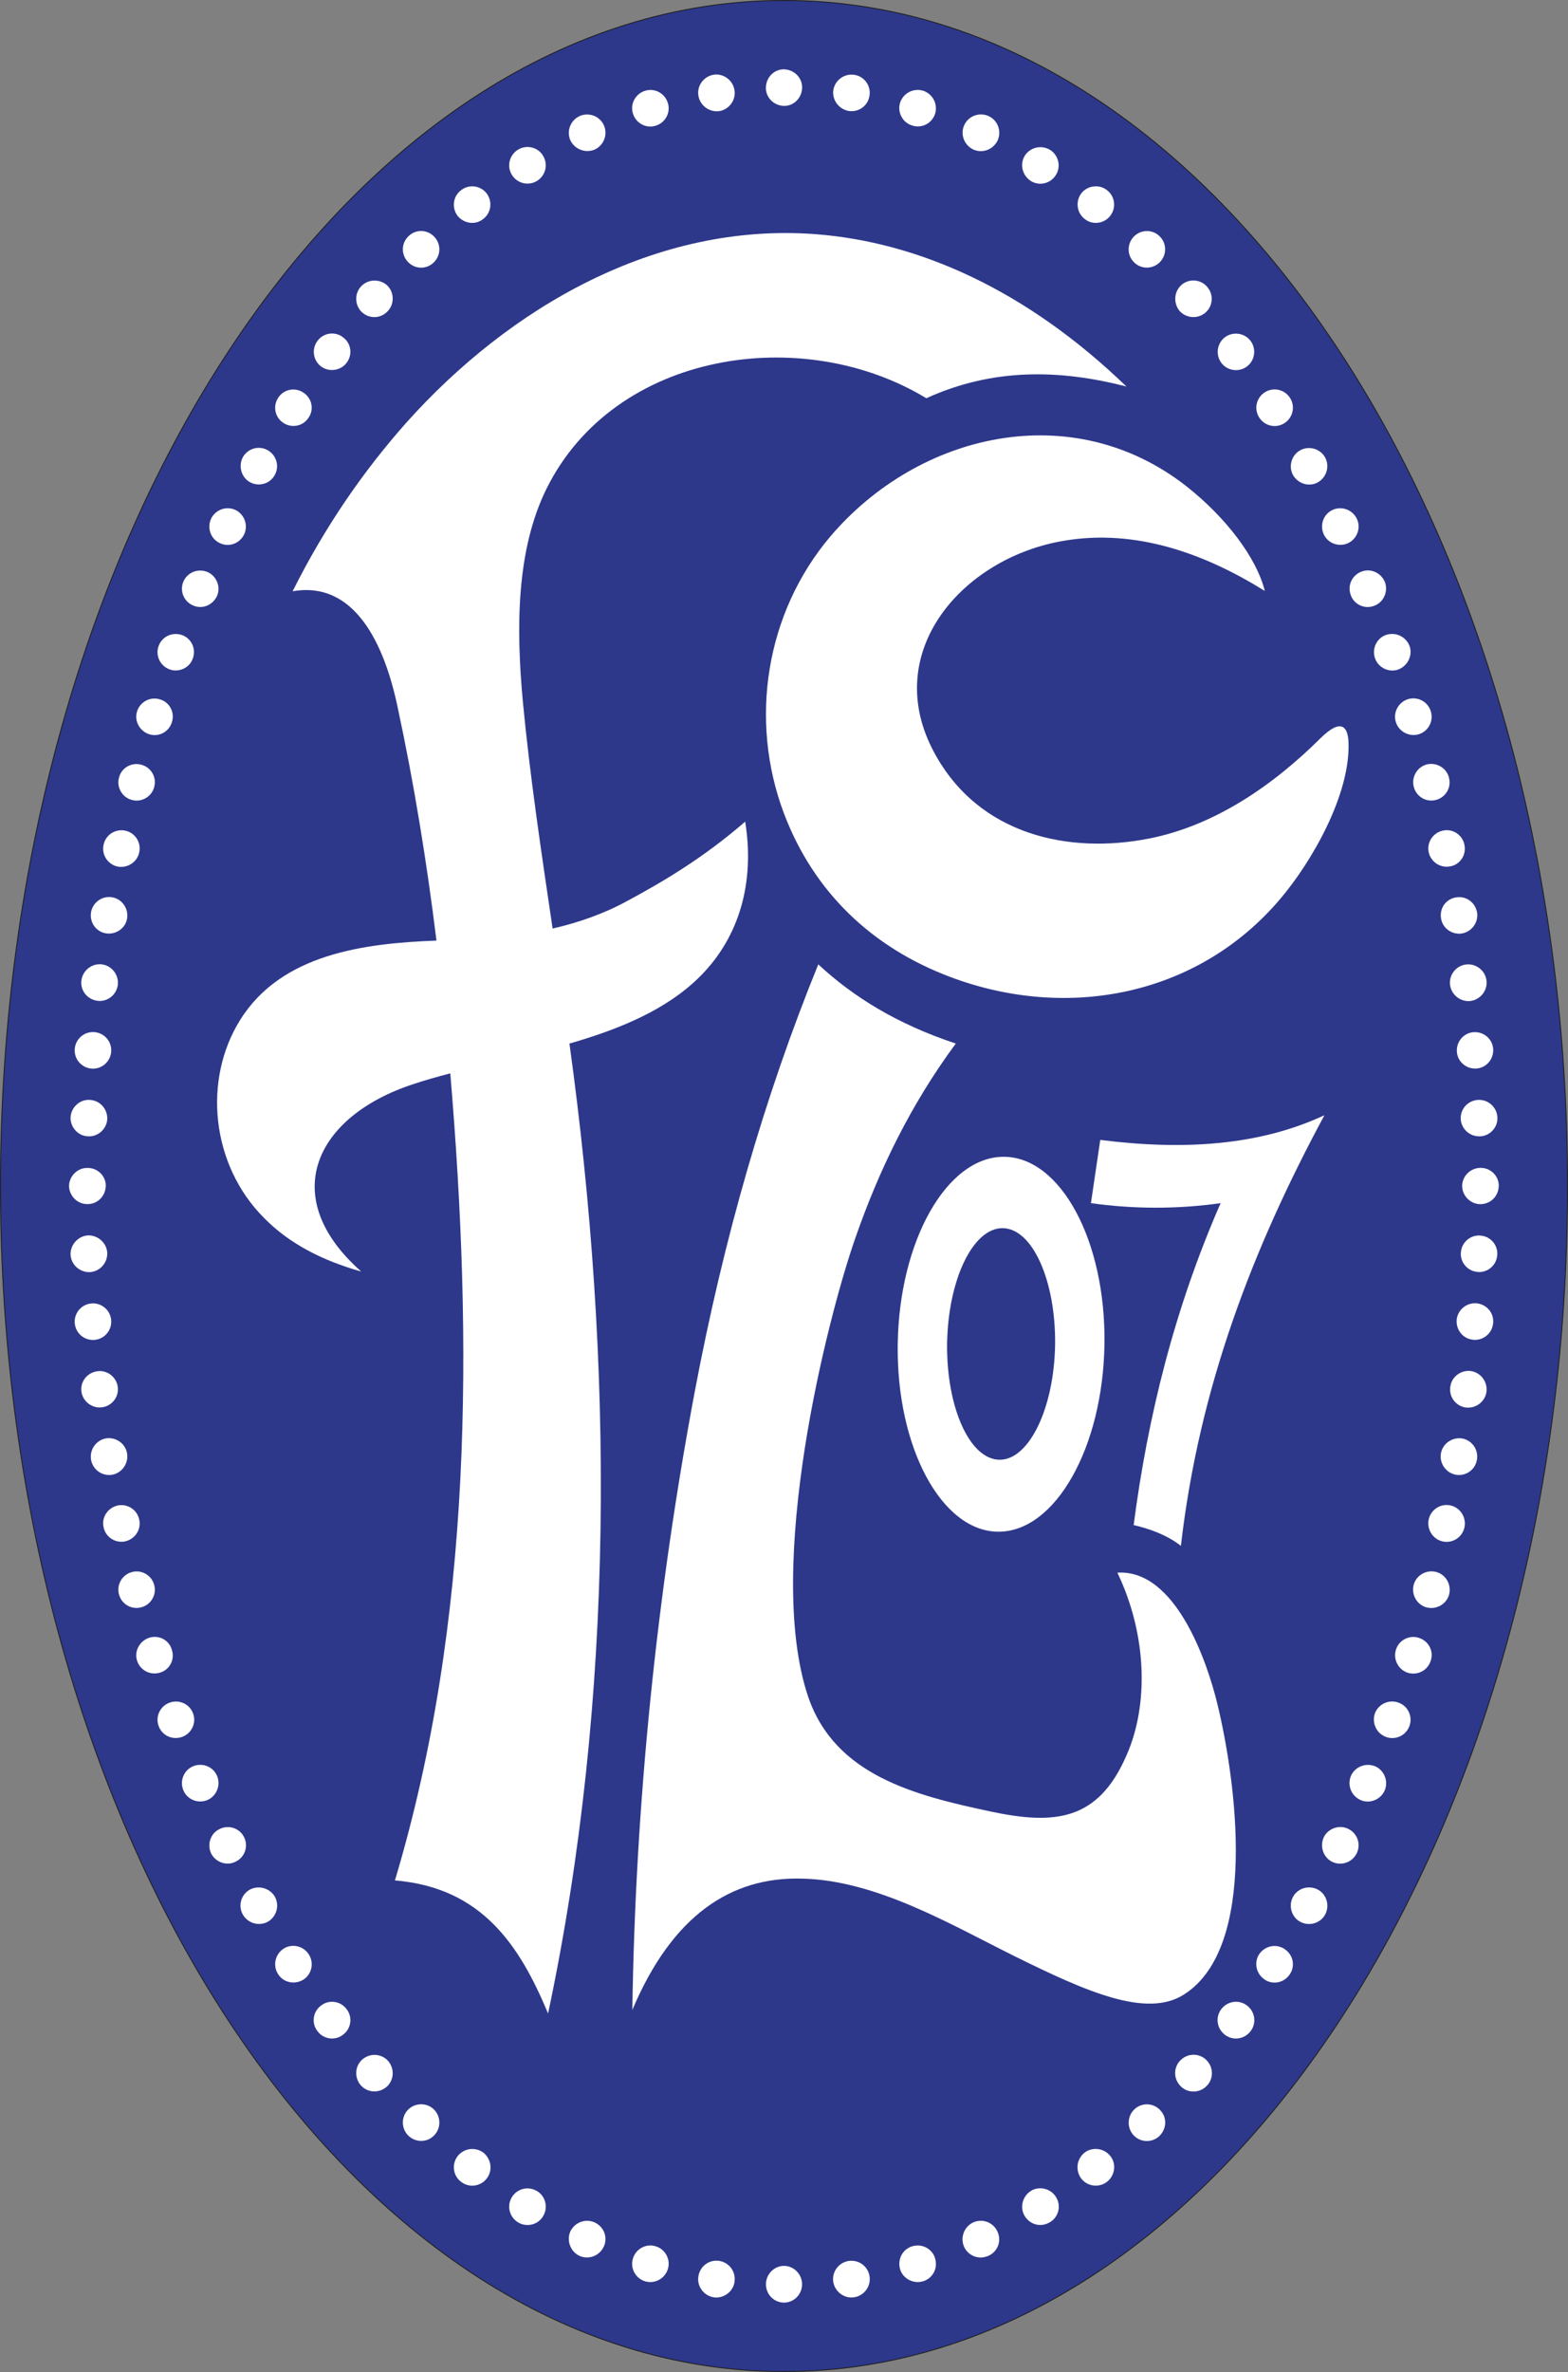 <?xml version="1.0" encoding="UTF-8"?>
<svg xmlns="http://www.w3.org/2000/svg" xmlns:xlink="http://www.w3.org/1999/xlink" width="386.06pt" height="583.57pt" viewBox="0 0 386.06 583.57" version="1.1">
<rect x="0" y="0" width="386.06" height="583.57" fill="#808080" stroke="none"/>
<defs>
<clipPath id="clip1">
  <path d="M 0 0 L 386 0 L 386 583.57 L 0 583.57 Z M 0 0 "/>
</clipPath>
<clipPath id="clip2">
  <path d="M 0 0 L 386.059 0 L 386.059 583.57 L 0 583.57 Z M 0 0 "/>
</clipPath>
</defs>
<g id="surface1">
<g clip-path="url(#clip1)" clip-rule="nonzero">
<path style=" stroke:none;fill-rule:nonzero;fill:rgb(17.599%,21.999%,54.5%);fill-opacity:1;" d="M 193.027 583.461 C 299.27 583.461 385.949 452.402 385.949 291.785 C 385.949 131.168 299.27 0.109 193.027 0.109 C 86.789 0.109 0.109 131.168 0.109 291.785 C 0.109 452.402 86.789 583.461 193.027 583.461 "/>
</g>
<g clip-path="url(#clip2)" clip-rule="nonzero">
<path style="fill:none;stroke-width:2.16;stroke-linecap:butt;stroke-linejoin:miter;stroke:rgb(11.4%,11.4%,10.599%);stroke-opacity:1;stroke-miterlimit:4;" d="M 1930.273 1.091 C 2992.695 1.091 3859.492 1311.677 3859.492 2917.848 C 3859.492 4524.02 2992.695 5834.606 1930.273 5834.606 C 867.891 5834.606 1.094 4524.02 1.094 2917.848 C 1.094 1311.677 867.891 1.091 1930.273 1.091 Z M 1930.273 1.091 " transform="matrix(0.1,0,0,-0.1,0,583.57)"/>
</g>
<path style=" stroke:none;fill-rule:nonzero;fill:rgb(100%,100%,100%);fill-opacity:1;" d="M 193.027 566.496 C 190.586 566.496 188.586 564.496 188.586 561.98 C 188.586 559.535 190.586 557.457 193.027 557.457 C 195.473 557.457 197.477 559.535 197.477 561.98 C 197.477 564.496 195.473 566.496 193.027 566.496 "/>
<path style=" stroke:none;fill-rule:nonzero;fill:rgb(100%,100%,100%);fill-opacity:1;" d="M 176.062 565.238 C 173.543 565.016 171.691 562.793 171.914 560.348 C 172.137 557.828 174.285 555.977 176.805 556.199 C 179.246 556.422 181.102 558.57 180.879 561.09 C 180.73 563.531 178.508 565.383 176.062 565.238 "/>
<path style=" stroke:none;fill-rule:nonzero;fill:rgb(100%,100%,100%);fill-opacity:1;" d="M 159.023 561.309 C 156.652 560.719 155.172 558.273 155.762 555.902 C 156.355 553.461 158.801 551.977 161.172 552.566 C 163.617 553.16 165.098 555.605 164.504 557.977 C 163.914 560.422 161.469 561.902 159.023 561.309 "/>
<path style=" stroke:none;fill-rule:nonzero;fill:rgb(100%,100%,100%);fill-opacity:1;" d="M 142.871 555.086 C 140.574 554.125 139.465 551.461 140.352 549.16 C 141.316 546.863 143.984 545.754 146.281 546.715 C 148.578 547.68 149.688 550.273 148.727 552.566 C 147.762 554.863 145.168 555.977 142.871 555.086 "/>
<path style=" stroke:none;fill-rule:nonzero;fill:rgb(100%,100%,100%);fill-opacity:1;" d="M 127.609 546.789 C 125.461 545.531 124.723 542.789 125.98 540.641 C 127.238 538.492 129.98 537.75 132.129 539.012 C 134.277 540.199 135.02 543.016 133.758 545.16 C 132.574 547.309 129.758 548.051 127.609 546.789 "/>
<path style=" stroke:none;fill-rule:nonzero;fill:rgb(100%,100%,100%);fill-opacity:1;" d="M 113.535 536.789 C 111.535 535.305 111.164 532.492 112.645 530.492 C 114.199 528.492 117.016 528.121 119.016 529.602 C 120.941 531.16 121.387 533.977 119.832 535.973 C 118.352 537.898 115.535 538.344 113.535 536.789 "/>
<path style=" stroke:none;fill-rule:nonzero;fill:rgb(100%,100%,100%);fill-opacity:1;" d="M 100.57 525.453 C 98.789 523.746 98.715 520.859 100.422 519.082 C 102.125 517.305 105.016 517.23 106.793 518.934 C 108.57 520.641 108.645 523.527 106.941 525.305 C 105.234 527.156 102.348 527.156 100.57 525.453 "/>
<path style=" stroke:none;fill-rule:nonzero;fill:rgb(100%,100%,100%);fill-opacity:1;" d="M 88.938 513.156 C 87.234 511.305 87.309 508.488 89.086 506.785 C 90.938 505.082 93.754 505.156 95.457 506.93 C 97.16 508.785 97.086 511.598 95.309 513.305 C 93.457 515.008 90.641 514.934 88.938 513.156 "/>
<path style=" stroke:none;fill-rule:nonzero;fill:rgb(100%,100%,100%);fill-opacity:1;" d="M 78.195 499.746 C 76.641 497.82 77.008 494.93 79.008 493.449 C 80.934 491.891 83.824 492.266 85.305 494.262 C 86.863 496.188 86.492 499.078 84.492 500.559 C 82.566 502.117 79.676 501.746 78.195 499.746 "/>
<path style=" stroke:none;fill-rule:nonzero;fill:rgb(100%,100%,100%);fill-opacity:1;" d="M 68.562 485.82 C 67.156 483.816 67.602 481.004 69.676 479.52 C 71.676 478.113 74.492 478.633 75.898 480.633 C 77.379 482.707 76.859 485.523 74.859 486.93 C 72.785 488.336 69.973 487.891 68.562 485.82 "/>
<path style=" stroke:none;fill-rule:nonzero;fill:rgb(100%,100%,100%);fill-opacity:1;" d="M 59.82 471.074 C 58.562 468.926 59.301 466.184 61.453 464.926 C 63.598 463.738 66.414 464.48 67.676 466.629 C 68.859 468.777 68.121 471.52 65.973 472.777 C 63.82 473.965 61.082 473.223 59.82 471.074 "/>
<path style=" stroke:none;fill-rule:nonzero;fill:rgb(100%,100%,100%);fill-opacity:1;" d="M 52.043 456.109 C 50.93 453.887 51.746 451.145 53.969 450.035 C 56.191 448.852 58.934 449.734 60.043 451.887 C 61.23 454.109 60.34 456.852 58.117 457.961 C 55.969 459.148 53.227 458.258 52.043 456.109 "/>
<path style=" stroke:none;fill-rule:nonzero;fill:rgb(100%,100%,100%);fill-opacity:1;" d="M 45.152 440.477 C 44.191 438.18 45.227 435.516 47.523 434.551 C 49.82 433.586 52.488 434.625 53.449 436.922 C 54.414 439.219 53.301 441.883 51.078 442.848 C 48.781 443.812 46.117 442.773 45.152 440.477 "/>
<path style=" stroke:none;fill-rule:nonzero;fill:rgb(100%,100%,100%);fill-opacity:1;" d="M 39.078 424.695 C 38.188 422.398 39.375 419.805 41.672 418.922 C 43.969 418.027 46.637 419.141 47.523 421.512 C 48.41 423.805 47.227 426.402 44.93 427.289 C 42.559 428.18 39.969 427.066 39.078 424.695 "/>
<path style=" stroke:none;fill-rule:nonzero;fill:rgb(100%,100%,100%);fill-opacity:1;" d="M 33.742 408.547 C 33.004 406.176 34.41 403.656 36.781 402.914 C 39.152 402.176 41.672 403.508 42.336 405.953 C 43.078 408.324 41.746 410.844 39.375 411.508 C 37.004 412.25 34.484 410.918 33.742 408.547 "/>
<path style=" stroke:none;fill-rule:nonzero;fill:rgb(100%,100%,100%);fill-opacity:1;" d="M 29.297 392.25 C 28.633 389.879 30.113 387.355 32.484 386.766 C 34.855 386.098 37.375 387.578 37.965 389.949 C 38.633 392.32 37.152 394.84 34.781 395.434 C 32.336 396.102 29.891 394.617 29.297 392.25 "/>
<path style=" stroke:none;fill-rule:nonzero;fill:rgb(100%,100%,100%);fill-opacity:1;" d="M 25.52 375.801 C 24.926 373.355 26.484 370.984 28.93 370.395 C 31.297 369.875 33.742 371.355 34.262 373.801 C 34.855 376.242 33.297 378.613 30.852 379.211 C 28.484 379.727 26.039 378.246 25.52 375.801 "/>
<path style=" stroke:none;fill-rule:nonzero;fill:rgb(100%,100%,100%);fill-opacity:1;" d="M 22.406 359.059 C 22.039 356.613 23.668 354.312 26.113 353.871 C 28.633 353.504 30.93 355.203 31.297 357.648 C 31.668 360.094 29.965 362.465 27.52 362.836 C 25.074 363.203 22.781 361.504 22.406 359.059 "/>
<path style=" stroke:none;fill-rule:nonzero;fill:rgb(100%,100%,100%);fill-opacity:1;" d="M 20.039 342.312 C 19.742 339.867 21.52 337.645 24.039 337.348 C 26.484 337.051 28.703 338.832 29.004 341.277 C 29.297 343.723 27.52 345.945 25.074 346.238 C 22.633 346.535 20.336 344.758 20.039 342.312 "/>
<path style=" stroke:none;fill-rule:nonzero;fill:rgb(100%,100%,100%);fill-opacity:1;" d="M 18.406 325.57 C 18.184 323.051 20.039 320.902 22.484 320.68 C 25 320.461 27.148 322.312 27.371 324.754 C 27.594 327.273 25.742 329.422 23.297 329.645 C 20.777 329.867 18.629 328.012 18.406 325.57 "/>
<path style=" stroke:none;fill-rule:nonzero;fill:rgb(100%,100%,100%);fill-opacity:1;" d="M 17.371 308.676 C 17.297 306.234 19.223 304.086 21.668 303.938 C 24.113 303.863 26.262 305.785 26.41 308.234 C 26.484 310.68 24.633 312.828 22.113 312.977 C 19.668 313.051 17.52 311.199 17.371 308.676 "/>
<path style=" stroke:none;fill-rule:nonzero;fill:rgb(100%,100%,100%);fill-opacity:1;" d="M 17 291.711 C 17.074 289.266 19.148 287.266 21.594 287.34 C 24.113 287.34 26.113 289.414 26.039 291.785 C 25.965 294.305 23.965 296.309 21.445 296.234 C 19 296.234 17 294.156 17 291.711 "/>
<path style=" stroke:none;fill-rule:nonzero;fill:rgb(100%,100%,100%);fill-opacity:1;" d="M 17.371 274.895 C 17.52 272.375 19.668 270.449 22.113 270.598 C 24.633 270.746 26.484 272.82 26.41 275.34 C 26.262 277.785 24.113 279.711 21.668 279.562 C 19.223 279.488 17.297 277.34 17.371 274.895 "/>
<path style=" stroke:none;fill-rule:nonzero;fill:rgb(100%,100%,100%);fill-opacity:1;" d="M 18.406 258.004 C 18.629 255.559 20.777 253.707 23.297 253.93 C 25.742 254.152 27.594 256.301 27.371 258.816 C 27.148 261.262 25 263.113 22.484 262.895 C 20.039 262.672 18.184 260.523 18.406 258.004 "/>
<path style=" stroke:none;fill-rule:nonzero;fill:rgb(100%,100%,100%);fill-opacity:1;" d="M 20.039 241.258 C 20.336 238.742 22.633 236.961 25.074 237.258 C 27.52 237.555 29.297 239.852 29.004 242.297 C 28.703 244.742 26.484 246.52 24.039 246.223 C 21.52 245.926 19.742 243.703 20.039 241.258 "/>
<path style=" stroke:none;fill-rule:nonzero;fill:rgb(100%,100%,100%);fill-opacity:1;" d="M 22.406 224.516 C 22.781 222.07 25.074 220.367 27.52 220.738 C 29.965 221.109 31.668 223.406 31.297 225.926 C 30.93 228.367 28.559 230 26.113 229.629 C 23.668 229.258 22.039 226.961 22.406 224.516 "/>
<path style=" stroke:none;fill-rule:nonzero;fill:rgb(100%,100%,100%);fill-opacity:1;" d="M 25.52 207.773 C 26.039 205.328 28.484 203.848 30.852 204.363 C 33.297 204.883 34.855 207.328 34.262 209.773 C 33.742 212.145 31.297 213.699 28.852 213.18 C 26.484 212.59 24.926 210.219 25.52 207.773 "/>
<path style=" stroke:none;fill-rule:nonzero;fill:rgb(100%,100%,100%);fill-opacity:1;" d="M 29.297 191.324 C 29.891 188.883 32.41 187.473 34.781 188.141 C 37.152 188.734 38.633 191.18 37.965 193.621 C 37.375 195.992 34.855 197.477 32.484 196.809 C 30.113 196.215 28.633 193.695 29.297 191.324 "/>
<path style=" stroke:none;fill-rule:nonzero;fill:rgb(100%,100%,100%);fill-opacity:1;" d="M 33.742 175.027 C 34.484 172.656 37.004 171.32 39.375 172.062 C 41.746 172.73 43.078 175.25 42.336 177.621 C 41.672 179.988 39.152 181.398 36.781 180.656 C 34.41 179.914 33.004 177.398 33.742 175.027 "/>
<path style=" stroke:none;fill-rule:nonzero;fill:rgb(100%,100%,100%);fill-opacity:1;" d="M 39.078 158.875 C 39.969 156.504 42.559 155.395 44.93 156.281 C 47.227 157.172 48.34 159.766 47.449 162.062 C 46.637 164.359 43.969 165.543 41.672 164.656 C 39.375 163.766 38.188 161.172 39.078 158.875 "/>
<path style=" stroke:none;fill-rule:nonzero;fill:rgb(100%,100%,100%);fill-opacity:1;" d="M 45.152 143.098 C 46.117 140.801 48.781 139.762 51.078 140.727 C 53.301 141.688 54.414 144.355 53.449 146.578 C 52.414 148.875 49.82 149.984 47.523 148.949 C 45.227 147.984 44.191 145.32 45.152 143.098 "/>
<path style=" stroke:none;fill-rule:nonzero;fill:rgb(100%,100%,100%);fill-opacity:1;" d="M 52.043 127.465 C 53.227 125.238 55.969 124.426 58.117 125.539 C 60.34 126.723 61.156 129.465 60.043 131.609 C 58.859 133.836 56.191 134.723 53.969 133.539 C 51.746 132.426 50.93 129.688 52.043 127.465 "/>
<path style=" stroke:none;fill-rule:nonzero;fill:rgb(100%,100%,100%);fill-opacity:1;" d="M 59.82 112.426 C 61.082 110.277 63.82 109.535 65.973 110.797 C 68.121 112.055 68.859 114.797 67.602 116.945 C 66.414 119.09 63.598 119.832 61.453 118.574 C 59.379 117.387 58.637 114.57 59.82 112.426 "/>
<path style=" stroke:none;fill-rule:nonzero;fill:rgb(100%,100%,100%);fill-opacity:1;" d="M 68.562 97.758 C 69.973 95.68 72.785 95.234 74.785 96.645 C 76.859 98.051 77.379 100.867 75.898 102.867 C 74.492 104.941 71.676 105.387 69.676 103.98 C 67.602 102.57 67.156 99.758 68.562 97.758 "/>
<path style=" stroke:none;fill-rule:nonzero;fill:rgb(100%,100%,100%);fill-opacity:1;" d="M 78.195 83.828 C 79.676 81.828 82.566 81.457 84.492 83.012 C 86.492 84.492 86.863 87.309 85.305 89.309 C 83.824 91.234 80.934 91.605 79.008 90.125 C 77.008 88.566 76.715 85.754 78.195 83.828 "/>
<path style=" stroke:none;fill-rule:nonzero;fill:rgb(100%,100%,100%);fill-opacity:1;" d="M 88.938 70.418 C 90.641 68.641 93.457 68.566 95.309 70.195 C 97.086 71.898 97.16 74.789 95.457 76.566 C 93.754 78.418 90.938 78.492 89.086 76.789 C 87.309 75.086 87.234 72.195 88.938 70.418 "/>
<path style=" stroke:none;fill-rule:nonzero;fill:rgb(100%,100%,100%);fill-opacity:1;" d="M 100.57 58.121 C 102.348 56.34 105.234 56.414 106.941 58.27 C 108.645 60.047 108.57 62.859 106.793 64.566 C 105.016 66.344 102.125 66.27 100.422 64.418 C 98.715 62.641 98.789 59.824 100.57 58.121 "/>
<path style=" stroke:none;fill-rule:nonzero;fill:rgb(100%,100%,100%);fill-opacity:1;" d="M 113.535 46.785 C 115.535 45.227 118.352 45.672 119.832 47.598 C 121.312 49.598 120.941 52.414 118.941 53.895 C 117.016 55.453 114.199 55.008 112.645 53.082 C 111.164 51.082 111.535 48.266 113.535 46.785 "/>
<path style=" stroke:none;fill-rule:nonzero;fill:rgb(100%,100%,100%);fill-opacity:1;" d="M 127.609 36.781 C 129.758 35.523 132.574 36.262 133.758 38.41 C 135.02 40.562 134.277 43.305 132.129 44.562 C 129.98 45.82 127.238 45.078 125.98 42.934 C 124.723 40.781 125.461 38.043 127.609 36.781 "/>
<path style=" stroke:none;fill-rule:nonzero;fill:rgb(100%,100%,100%);fill-opacity:1;" d="M 142.871 28.484 C 145.168 27.594 147.762 28.633 148.727 30.93 C 149.688 33.227 148.578 35.895 146.281 36.855 C 143.984 37.746 141.316 36.633 140.352 34.336 C 139.465 32.039 140.574 29.445 142.871 28.484 "/>
<path style=" stroke:none;fill-rule:nonzero;fill:rgb(100%,100%,100%);fill-opacity:1;" d="M 159.098 22.262 C 161.469 21.668 163.91 23.152 164.504 25.594 C 165.098 27.969 163.617 30.41 161.172 31.004 C 158.801 31.598 156.355 30.117 155.762 27.672 C 155.172 25.301 156.652 22.855 159.098 22.262 "/>
<path style=" stroke:none;fill-rule:nonzero;fill:rgb(100%,100%,100%);fill-opacity:1;" d="M 176.062 18.336 C 178.508 18.188 180.656 20.039 180.879 22.484 C 181.102 24.93 179.246 27.152 176.805 27.375 C 174.285 27.523 172.137 25.672 171.914 23.227 C 171.691 20.777 173.543 18.559 176.062 18.336 "/>
<path style=" stroke:none;fill-rule:nonzero;fill:rgb(100%,100%,100%);fill-opacity:1;" d="M 193.324 17.074 C 195.844 17.297 197.691 19.445 197.477 21.891 C 197.254 24.41 195.105 26.262 192.73 26.039 C 190.215 25.816 188.359 23.668 188.586 21.223 C 188.805 18.703 190.953 16.855 193.324 17.074 "/>
<path style=" stroke:none;fill-rule:nonzero;fill:rgb(100%,100%,100%);fill-opacity:1;" d="M 210.363 18.41 C 212.809 18.781 214.516 21.148 214.066 23.594 C 213.699 26.039 211.402 27.672 208.957 27.301 C 206.512 26.855 204.809 24.559 205.18 22.113 C 205.625 19.668 207.918 18.039 210.363 18.41 "/>
<path style=" stroke:none;fill-rule:nonzero;fill:rgb(100%,100%,100%);fill-opacity:1;" d="M 227.328 22.336 C 229.699 23.148 230.961 25.668 230.219 28.039 C 229.402 30.41 226.887 31.672 224.516 30.855 C 222.145 30.113 220.883 27.523 221.625 25.227 C 222.441 22.855 224.961 21.594 227.328 22.336 "/>
<path style=" stroke:none;fill-rule:nonzero;fill:rgb(100%,100%,100%);fill-opacity:1;" d="M 243.555 28.633 C 245.777 29.742 246.664 32.484 245.555 34.707 C 244.371 36.93 241.703 37.82 239.48 36.707 C 237.258 35.523 236.367 32.855 237.48 30.633 C 238.59 28.41 241.332 27.523 243.555 28.633 "/>
<path style=" stroke:none;fill-rule:nonzero;fill:rgb(100%,100%,100%);fill-opacity:1;" d="M 258.742 37.004 C 260.742 38.414 261.262 41.227 259.855 43.23 C 258.445 45.305 255.629 45.82 253.633 44.414 C 251.555 42.934 251.039 40.117 252.445 38.117 C 253.852 36.117 256.668 35.598 258.742 37.004 "/>
<path style=" stroke:none;fill-rule:nonzero;fill:rgb(100%,100%,100%);fill-opacity:1;" d="M 272.82 47.008 C 274.672 48.637 274.82 51.523 273.117 53.379 C 271.488 55.156 268.672 55.379 266.816 53.672 C 264.965 52.043 264.816 49.152 266.445 47.301 C 268.078 45.523 270.969 45.301 272.82 47.008 "/>
<path style=" stroke:none;fill-rule:nonzero;fill:rgb(100%,100%,100%);fill-opacity:1;" d="M 285.711 58.34 C 287.414 60.195 287.191 63.086 285.34 64.715 C 283.488 66.344 280.672 66.195 279.043 64.344 C 277.34 62.488 277.559 59.602 279.414 57.973 C 281.266 56.34 284.078 56.488 285.711 58.34 "/>
<path style=" stroke:none;fill-rule:nonzero;fill:rgb(100%,100%,100%);fill-opacity:1;" d="M 297.34 70.715 C 298.898 72.641 298.602 75.457 296.676 77.012 C 294.746 78.566 291.859 78.27 290.301 76.344 C 288.82 74.344 289.117 71.527 291.047 69.973 C 292.973 68.418 295.859 68.789 297.34 70.715 "/>
<path style=" stroke:none;fill-rule:nonzero;fill:rgb(100%,100%,100%);fill-opacity:1;" d="M 308.086 84.125 C 309.414 86.199 308.824 89.012 306.75 90.348 C 304.676 91.68 301.859 91.09 300.527 89.012 C 299.195 86.938 299.785 84.125 301.859 82.789 C 303.934 81.457 306.75 82.051 308.086 84.125 "/>
<path style=" stroke:none;fill-rule:nonzero;fill:rgb(100%,100%,100%);fill-opacity:1;" d="M 317.715 98.051 C 318.977 100.199 318.234 102.941 316.086 104.199 C 313.938 105.461 311.195 104.719 309.938 102.57 C 308.676 100.422 309.414 97.68 311.562 96.422 C 313.715 95.16 316.453 95.902 317.715 98.051 "/>
<path style=" stroke:none;fill-rule:nonzero;fill:rgb(100%,100%,100%);fill-opacity:1;" d="M 326.383 112.793 C 327.422 115.016 326.457 117.684 324.234 118.797 C 322.012 119.832 319.348 118.871 318.234 116.648 C 317.195 114.426 318.16 111.684 320.383 110.645 C 322.605 109.609 325.348 110.57 326.383 112.793 "/>
<path style=" stroke:none;fill-rule:nonzero;fill:rgb(100%,100%,100%);fill-opacity:1;" d="M 334.16 127.836 C 335.125 130.055 334.012 132.723 331.789 133.688 C 329.496 134.648 326.828 133.613 325.863 131.316 C 324.898 129.02 325.938 126.352 328.234 125.391 C 330.531 124.426 333.199 125.535 334.16 127.836 "/>
<path style=" stroke:none;fill-rule:nonzero;fill:rgb(100%,100%,100%);fill-opacity:1;" d="M 341.051 143.395 C 341.793 145.762 340.531 148.355 338.164 149.098 C 335.867 149.91 333.273 148.652 332.531 146.281 C 331.715 143.91 332.977 141.395 335.348 140.578 C 337.719 139.762 340.238 141.098 341.051 143.395 "/>
<path style=" stroke:none;fill-rule:nonzero;fill:rgb(100%,100%,100%);fill-opacity:1;" d="M 347.129 159.172 C 347.797 161.543 346.387 164.062 344.016 164.805 C 341.645 165.469 339.129 164.062 338.461 161.691 C 337.793 159.32 339.129 156.801 341.496 156.133 C 343.867 155.469 346.387 156.801 347.129 159.172 "/>
<path style=" stroke:none;fill-rule:nonzero;fill:rgb(100%,100%,100%);fill-opacity:1;" d="M 352.387 175.398 C 352.906 177.844 351.348 180.215 348.977 180.73 C 346.535 181.25 344.09 179.695 343.57 177.25 C 343.051 174.879 344.609 172.434 347.055 171.914 C 349.5 171.398 351.867 172.953 352.387 175.398 "/>
<path style=" stroke:none;fill-rule:nonzero;fill:rgb(100%,100%,100%);fill-opacity:1;" d="M 356.832 191.695 C 357.277 194.141 355.648 196.438 353.199 196.883 C 350.758 197.328 348.461 195.695 348.016 193.254 C 347.57 190.809 349.199 188.438 351.645 187.992 C 354.09 187.621 356.465 189.25 356.832 191.695 "/>
<path style=" stroke:none;fill-rule:nonzero;fill:rgb(100%,100%,100%);fill-opacity:1;" d="M 360.609 208.145 C 360.98 210.59 359.281 212.887 356.836 213.18 C 354.387 213.551 352.09 211.848 351.719 209.402 C 351.348 206.957 353.055 204.66 355.574 204.289 C 358.02 203.922 360.312 205.699 360.609 208.145 "/>
<path style=" stroke:none;fill-rule:nonzero;fill:rgb(100%,100%,100%);fill-opacity:1;" d="M 363.723 224.887 C 363.871 227.332 362.02 229.48 359.574 229.703 C 357.055 229.852 354.906 228 354.758 225.555 C 354.535 223.035 356.391 220.887 358.91 220.738 C 361.352 220.516 363.5 222.367 363.723 224.887 "/>
<path style=" stroke:none;fill-rule:nonzero;fill:rgb(100%,100%,100%);fill-opacity:1;" d="M 366.02 241.633 C 366.094 244.074 364.168 246.148 361.723 246.297 C 359.207 246.371 357.129 244.445 356.98 241.926 C 356.906 239.48 358.832 237.332 361.352 237.258 C 363.797 237.184 365.945 239.109 366.02 241.633 "/>
<path style=" stroke:none;fill-rule:nonzero;fill:rgb(100%,100%,100%);fill-opacity:1;" d="M 367.648 258.375 C 367.648 260.895 365.648 262.895 363.203 262.895 C 360.684 262.895 358.688 260.895 358.688 258.449 C 358.688 255.93 360.684 253.93 363.129 253.93 C 365.648 253.93 367.648 255.93 367.648 258.375 "/>
<path style=" stroke:none;fill-rule:nonzero;fill:rgb(100%,100%,100%);fill-opacity:1;" d="M 368.684 275.266 C 368.609 277.711 366.465 279.711 364.02 279.562 C 361.574 279.488 359.574 277.414 359.645 274.969 C 359.719 272.449 361.797 270.523 364.316 270.598 C 366.762 270.672 368.758 272.746 368.684 275.266 "/>
<path style=" stroke:none;fill-rule:nonzero;fill:rgb(100%,100%,100%);fill-opacity:1;" d="M 368.98 292.156 C 368.758 294.676 366.539 296.453 364.094 296.234 C 361.648 296.008 359.797 293.785 360.016 291.344 C 360.312 288.898 362.461 287.117 364.984 287.34 C 367.43 287.562 369.277 289.785 368.98 292.156 "/>
<path style=" stroke:none;fill-rule:nonzero;fill:rgb(100%,100%,100%);fill-opacity:1;" d="M 368.609 309.047 C 368.312 311.492 366.02 313.273 363.574 312.902 C 361.129 312.605 359.352 310.309 359.719 307.863 C 360.016 305.418 362.312 303.641 364.762 304.012 C 367.203 304.309 368.98 306.605 368.609 309.047 "/>
<path style=" stroke:none;fill-rule:nonzero;fill:rgb(100%,100%,100%);fill-opacity:1;" d="M 367.578 325.867 C 367.203 328.309 364.836 330.016 362.387 329.57 C 359.941 329.199 358.316 326.832 358.688 324.383 C 359.129 321.941 361.426 320.309 363.871 320.68 C 366.391 321.125 368.02 323.422 367.578 325.867 "/>
<path style=" stroke:none;fill-rule:nonzero;fill:rgb(100%,100%,100%);fill-opacity:1;" d="M 365.945 342.684 C 365.426 345.129 363.055 346.684 360.609 346.238 C 358.168 345.719 356.609 343.352 357.129 340.906 C 357.574 338.461 360.016 336.902 362.387 337.348 C 364.836 337.867 366.391 340.238 365.945 342.684 "/>
<path style=" stroke:none;fill-rule:nonzero;fill:rgb(100%,100%,100%);fill-opacity:1;" d="M 363.574 359.426 C 363.055 361.801 360.609 363.355 358.168 362.762 C 355.797 362.168 354.238 359.723 354.832 357.277 C 355.426 354.906 357.867 353.426 360.238 353.945 C 362.684 354.535 364.168 356.98 363.574 359.426 "/>
<path style=" stroke:none;fill-rule:nonzero;fill:rgb(100%,100%,100%);fill-opacity:1;" d="M 360.461 376.172 C 359.719 378.539 357.203 379.875 354.832 379.133 C 352.461 378.395 351.125 375.801 351.867 373.43 C 352.609 371.059 355.129 369.727 357.5 370.469 C 359.871 371.207 361.203 373.801 360.461 376.172 "/>
<path style=" stroke:none;fill-rule:nonzero;fill:rgb(100%,100%,100%);fill-opacity:1;" d="M 356.684 392.617 C 355.871 394.914 353.277 396.172 350.906 395.359 C 348.605 394.543 347.352 391.949 348.164 389.582 C 348.977 387.281 351.57 386.023 353.941 386.84 C 356.242 387.652 357.5 390.246 356.684 392.617 "/>
<path style=" stroke:none;fill-rule:nonzero;fill:rgb(100%,100%,100%);fill-opacity:1;" d="M 352.164 408.844 C 351.273 411.215 348.68 412.324 346.312 411.438 C 344.016 410.473 342.902 407.879 343.793 405.582 C 344.684 403.285 347.352 402.102 349.648 403.066 C 351.941 403.953 353.129 406.547 352.164 408.844 "/>
<path style=" stroke:none;fill-rule:nonzero;fill:rgb(100%,100%,100%);fill-opacity:1;" d="M 346.832 425.066 C 345.797 427.289 343.051 428.254 340.828 427.145 C 338.609 426.105 337.645 423.363 338.68 421.141 C 339.793 418.922 342.461 417.957 344.758 419.066 C 346.98 420.105 347.941 422.844 346.832 425.066 "/>
<path style=" stroke:none;fill-rule:nonzero;fill:rgb(100%,100%,100%);fill-opacity:1;" d="M 340.758 440.848 C 339.57 442.996 336.828 443.887 334.68 442.699 C 332.457 441.512 331.645 438.773 332.754 436.625 C 333.941 434.402 336.684 433.586 338.902 434.699 C 341.051 435.883 341.941 438.625 340.758 440.848 "/>
<path style=" stroke:none;fill-rule:nonzero;fill:rgb(100%,100%,100%);fill-opacity:1;" d="M 333.789 456.406 C 332.457 458.48 329.719 459.148 327.566 457.812 C 325.492 456.48 324.898 453.664 326.16 451.59 C 327.496 449.516 330.309 448.852 332.383 450.18 C 334.531 451.516 335.125 454.332 333.789 456.406 "/>
<path style=" stroke:none;fill-rule:nonzero;fill:rgb(100%,100%,100%);fill-opacity:1;" d="M 326.012 471.445 C 324.605 473.445 321.789 473.965 319.715 472.555 C 317.715 471.148 317.195 468.332 318.605 466.258 C 320.012 464.258 322.828 463.738 324.902 465.148 C 326.902 466.555 327.422 469.371 326.012 471.445 "/>
<path style=" stroke:none;fill-rule:nonzero;fill:rgb(100%,100%,100%);fill-opacity:1;" d="M 317.27 486.113 C 315.715 488.043 312.824 488.336 310.973 486.707 C 309.047 485.152 308.75 482.262 310.305 480.406 C 311.934 478.48 314.75 478.188 316.68 479.816 C 318.605 481.371 318.902 484.188 317.27 486.113 "/>
<path style=" stroke:none;fill-rule:nonzero;fill:rgb(100%,100%,100%);fill-opacity:1;" d="M 307.641 500.043 C 305.934 501.895 303.121 502.043 301.27 500.34 C 299.414 498.633 299.27 495.82 300.973 493.969 C 302.676 492.117 305.492 491.969 307.344 493.672 C 309.195 495.375 309.344 498.188 307.641 500.043 "/>
<path style=" stroke:none;fill-rule:nonzero;fill:rgb(100%,100%,100%);fill-opacity:1;" d="M 296.898 513.379 C 295.047 515.082 292.156 514.934 290.527 513.082 C 288.82 511.23 288.969 508.34 290.824 506.711 C 292.676 505.008 295.562 505.156 297.195 507.004 C 298.898 508.855 298.75 511.75 296.898 513.379 "/>
<path style=" stroke:none;fill-rule:nonzero;fill:rgb(100%,100%,100%);fill-opacity:1;" d="M 285.191 525.75 C 283.262 527.305 280.449 527.008 278.895 525.086 C 277.34 523.152 277.633 520.27 279.562 518.711 C 281.488 517.156 284.301 517.453 285.855 519.379 C 287.488 521.305 287.117 524.121 285.191 525.75 "/>
<path style=" stroke:none;fill-rule:nonzero;fill:rgb(100%,100%,100%);fill-opacity:1;" d="M 272.227 537.012 C 270.152 538.344 267.336 537.75 266.004 535.676 C 264.672 533.527 265.262 530.789 267.336 529.379 C 269.484 528.047 272.301 528.715 273.633 530.789 C 274.965 532.863 274.301 535.676 272.227 537.012 "/>
<path style=" stroke:none;fill-rule:nonzero;fill:rgb(100%,100%,100%);fill-opacity:1;" d="M 258.074 546.938 C 255.852 548.051 253.188 547.086 252.074 544.789 C 251.039 542.57 252.004 539.902 254.223 538.789 C 256.445 537.75 259.188 538.715 260.227 540.938 C 261.336 543.16 260.371 545.902 258.074 546.938 "/>
<path style=" stroke:none;fill-rule:nonzero;fill:rgb(100%,100%,100%);fill-opacity:1;" d="M 242.891 555.16 C 240.52 555.977 237.922 554.641 237.184 552.273 C 236.441 549.902 237.777 547.309 240.148 546.566 C 242.52 545.828 245.035 547.16 245.777 549.531 C 246.59 551.902 245.258 554.422 242.891 555.16 "/>
<path style=" stroke:none;fill-rule:nonzero;fill:rgb(100%,100%,100%);fill-opacity:1;" d="M 226.66 561.387 C 224.219 561.758 221.848 560.129 221.477 557.68 C 221.105 555.16 222.738 552.867 225.258 552.496 C 227.699 552.125 229.996 553.754 230.367 556.199 C 230.812 558.719 229.105 561.016 226.66 561.387 "/>
<path style=" stroke:none;fill-rule:nonzero;fill:rgb(100%,100%,100%);fill-opacity:1;" d="M 209.621 565.238 C 212.145 565.238 214.145 563.164 214.145 560.719 C 214.145 558.199 212.145 556.199 209.621 556.199 C 207.18 556.199 205.105 558.199 205.105 560.719 C 205.105 563.164 207.18 565.238 209.621 565.238 "/>
<path style=" stroke:none;fill-rule:nonzero;fill:rgb(100%,100%,100%);fill-opacity:1;" d="M 277.34 95.09 C 252.738 71.379 226.219 59.527 200.656 57.602 C 161.469 54.711 125.461 75.602 100.051 103.977 C 89.531 115.832 80.047 129.465 72.047 145.469 C 87.309 142.801 94.641 158.434 97.902 173.988 C 101.977 192.957 105.09 212.145 107.461 231.406 C 89.68 232.074 69.305 234.664 59.156 250.891 C 49.895 265.633 51.969 286.527 64.934 299.566 C 71.23 306.012 79.457 310.16 88.938 312.828 C 68.047 294.379 77.75 274.598 101.68 266.746 C 104.57 265.781 107.68 264.895 110.867 264.078 C 116.422 330.016 116.422 398.691 97.234 462.629 C 118.719 464.406 127.98 478.707 134.945 495.375 C 151.465 417.289 151.098 335.496 140.203 256.742 C 152.578 253.188 164.281 248.371 172.508 240.074 C 181.914 230.59 185.914 217.258 183.473 202.141 C 173.023 211.18 163.172 216.961 154.355 221.699 C 148.797 224.738 142.574 226.961 136.055 228.441 C 133.316 209.848 130.5 191.25 128.723 172.508 C 127.094 154.801 127.016 135.465 134.574 120.203 C 151.391 86.348 197.691 79.531 228.07 97.977 C 244.52 90.496 260.891 90.863 277.34 95.09 "/>
<path style=" stroke:none;fill-rule:nonzero;fill:rgb(100%,100%,100%);fill-opacity:1;" d="M 311.418 145.395 C 296.676 136.207 279.711 130.059 262.074 133.02 C 237.184 137.094 216.516 160.355 230.07 185.25 C 241.035 205.477 263.188 210.219 282.969 206.289 C 299.121 203.105 313.492 193.18 325.121 181.621 C 330.234 176.582 331.863 178.805 332.016 182.586 C 332.531 195.398 322.973 212.07 315.121 221.258 C 294.895 245.039 262.816 251.188 234 240.371 C 214.66 233.109 200.363 219.477 193.027 200.145 C 184.359 177.176 188.508 150.801 204.438 131.984 C 226.145 106.496 263.93 97.605 292.082 119.609 C 301.859 127.316 309.344 137.168 311.418 145.395 "/>
<path style=" stroke:none;fill-rule:nonzero;fill:rgb(100%,100%,100%);fill-opacity:1;" d="M 201.473 237.258 C 188.215 269.781 178.137 304.902 171.098 342.164 C 161.691 392.023 156.43 443.812 155.688 494.488 C 165.469 471.371 179.84 461.664 197.547 462.184 C 215.848 462.629 234 473.445 250 481.371 C 267.559 490.039 282.301 496.559 291.488 490.707 C 309.863 479.074 304.379 438.328 299.715 419.141 C 297.195 408.77 289.414 386.023 275.113 386.914 C 282.453 402.246 282.82 419.438 277.41 431.734 C 270.375 448.109 259.559 448.996 243.852 445.664 C 225.402 441.734 205.551 436.848 198.953 417.363 C 188.215 385.355 203.621 324.531 210.586 304.605 C 216.367 288.008 224.145 271.859 235.328 256.742 C 220.812 251.93 209.992 245.188 201.473 237.258 "/>
<path style=" stroke:none;fill-rule:nonzero;fill:rgb(100%,100%,100%);fill-opacity:1;" d="M 246.812 302.156 C 239.48 302.156 233.406 314.973 233.184 330.68 C 233.035 346.387 238.812 359.133 246.148 359.133 C 253.406 359.133 259.559 346.387 259.781 330.68 C 259.93 314.973 254.152 302.156 246.812 302.156 M 247.109 284.598 C 261.113 284.598 272.301 305.27 271.93 330.68 C 271.562 356.094 259.855 376.836 245.852 376.836 C 231.852 376.836 220.664 356.094 221.031 330.68 C 221.402 305.27 233.109 284.598 247.109 284.598 "/>
<path style=" stroke:none;fill-rule:nonzero;fill:rgb(100%,100%,100%);fill-opacity:1;" d="M 270.895 280.449 L 268.598 296.008 C 279.266 297.492 289.934 297.492 300.527 296.008 C 289.117 322.09 282.598 348.535 279.117 375.207 C 283.34 376.172 287.562 377.801 290.75 380.32 C 295.266 341.129 308.527 306.973 326.086 274.375 C 310.012 281.859 291.414 283.043 270.895 280.449 "/>
</g>
</svg>
